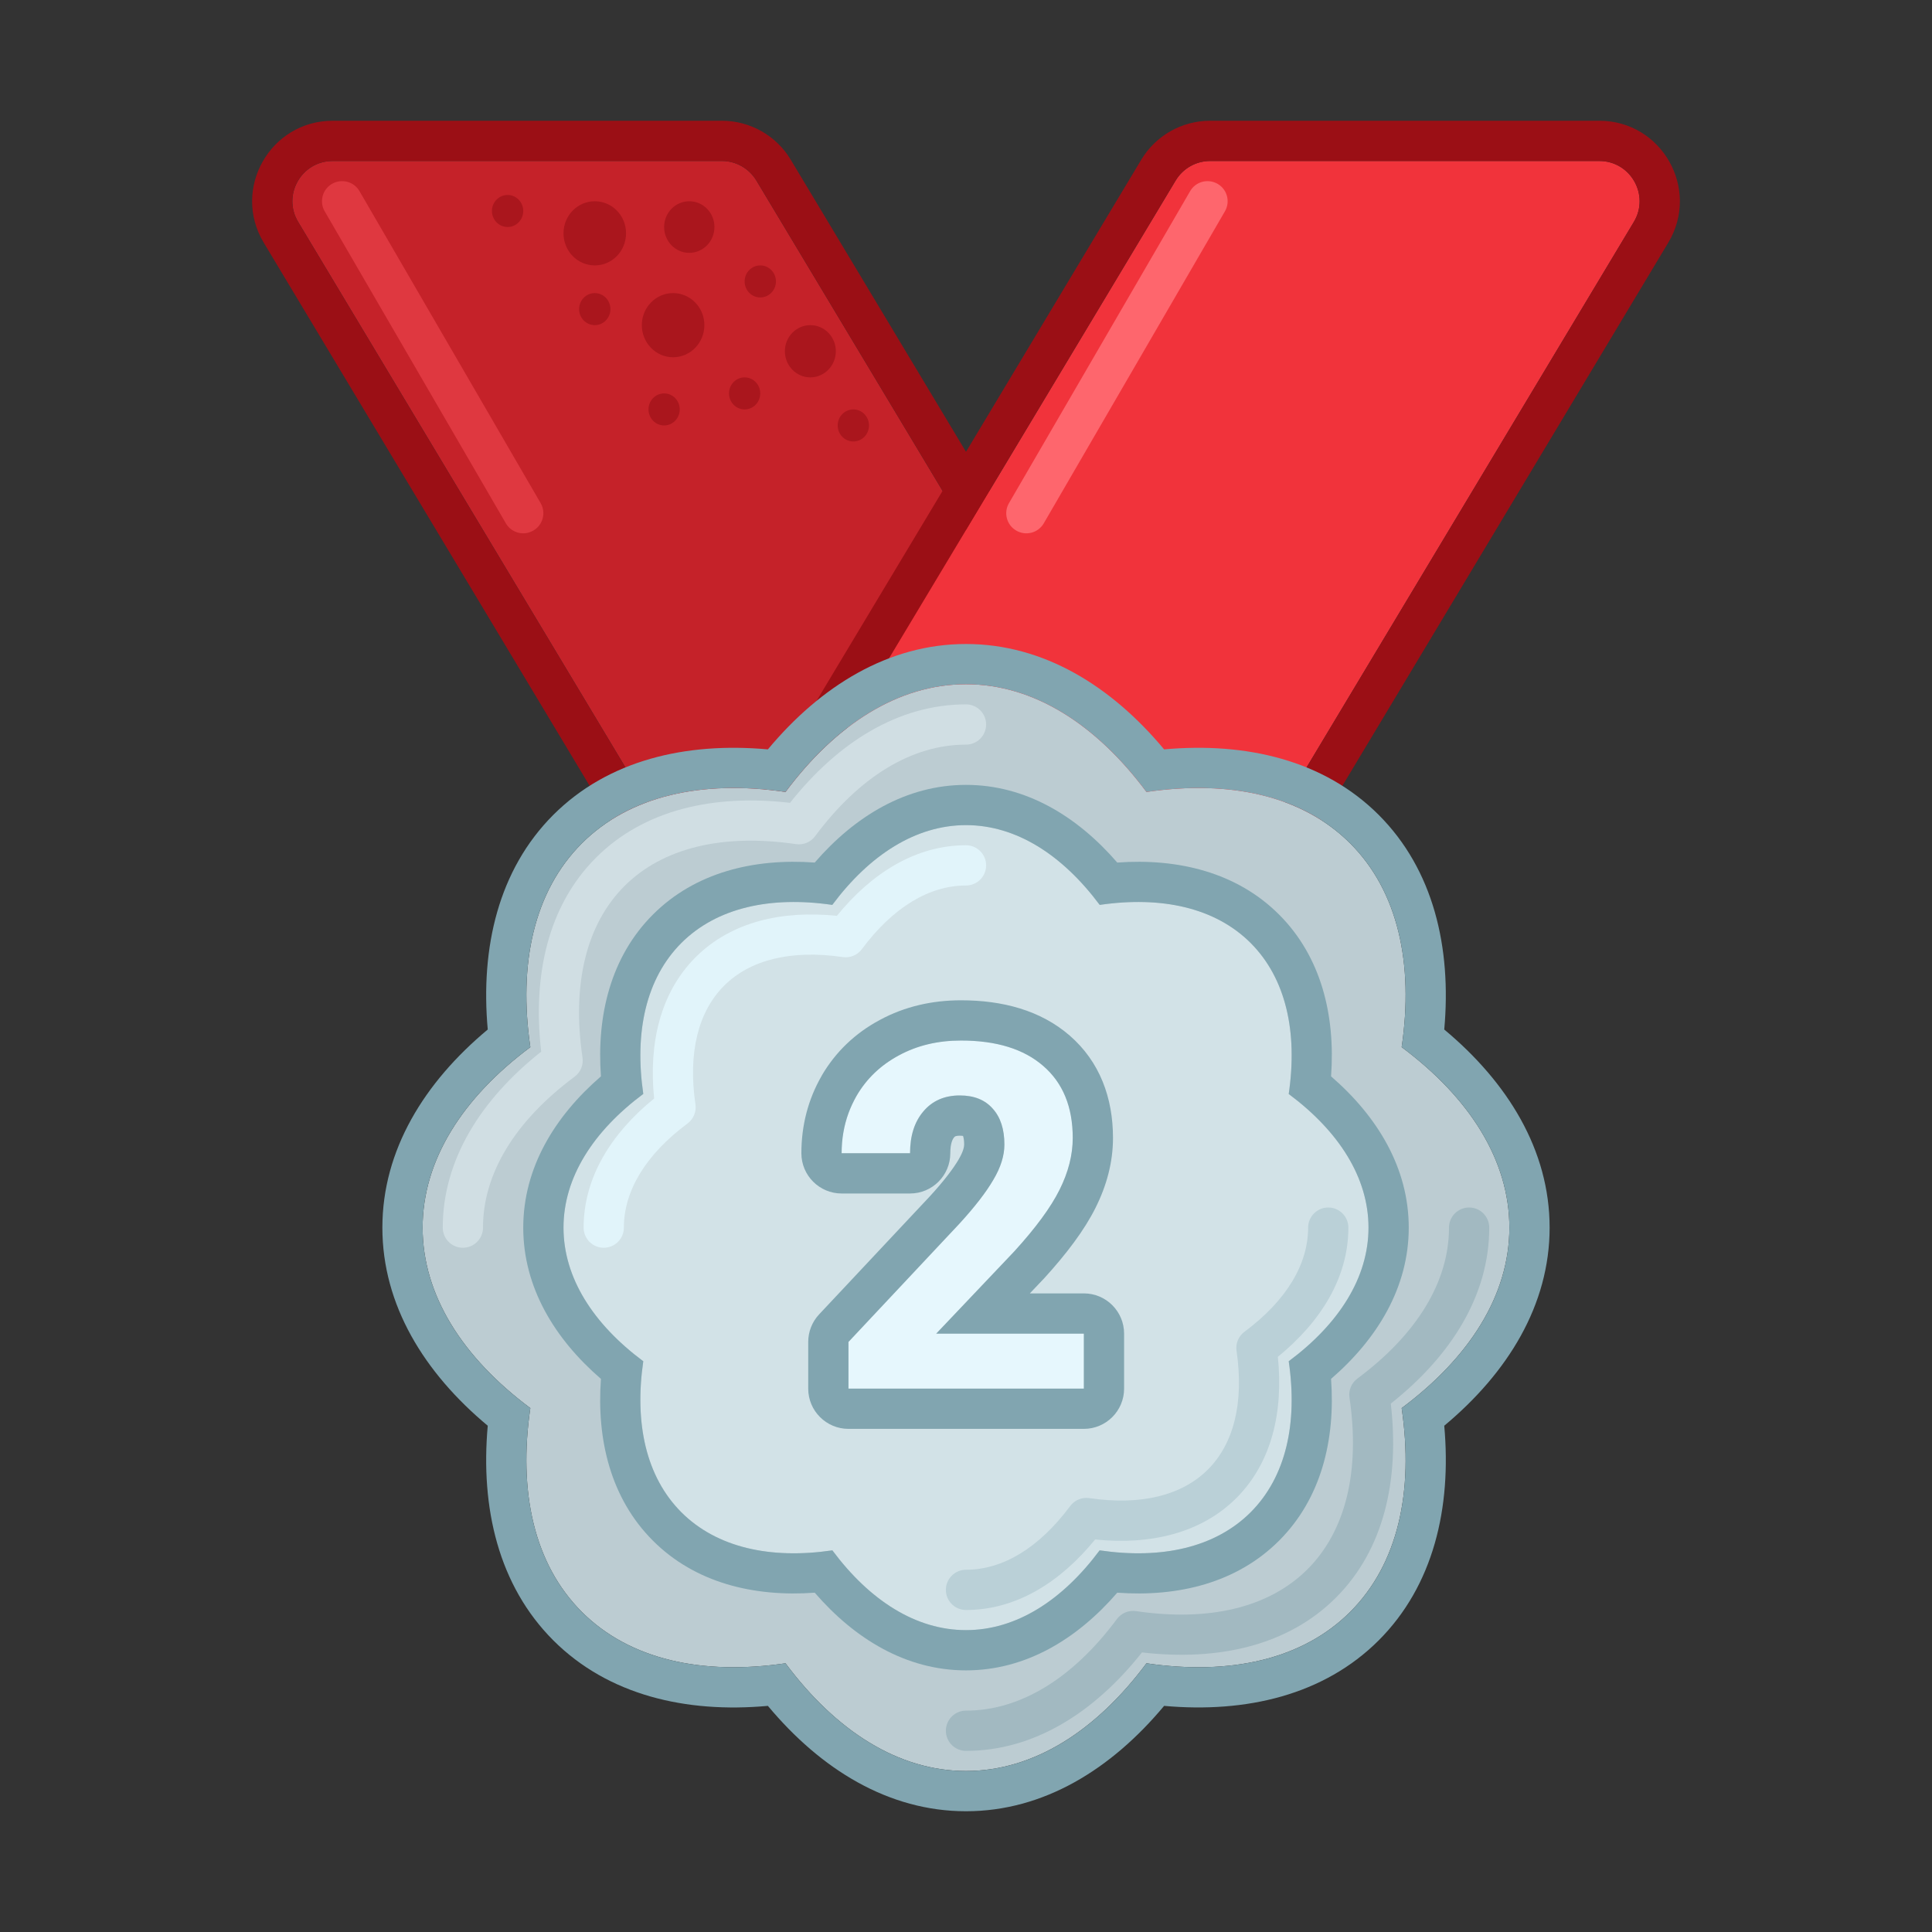<svg width="24" height="24" viewBox="0 0 24 24" fill="none" xmlns="http://www.w3.org/2000/svg">
<rect x="0" y="0" width="24" height="24" fill="#333333" stroke="none"/>
<g id="medals">
<path id="Vector" d="M9.396 2.243C9.305 2.092 9.143 2 8.967 2H4.133C3.744 2 3.504 2.424 3.704 2.757L9.104 11.757C9.195 11.908 9.357 12 9.533 12H14.367C14.755 12 14.996 11.576 14.796 11.243L9.396 2.243Z" fill="#C52229"/>
<path id="Vector_2" fill-rule="evenodd" clip-rule="evenodd" d="M8.967 1.5H4.133C3.356 1.5 2.876 2.348 3.276 3.014L8.676 12.014C8.856 12.316 9.182 12.5 9.533 12.5H14.367C15.144 12.5 15.624 11.652 15.224 10.986L9.824 1.986C9.644 1.684 9.318 1.5 8.967 1.5ZM8.967 2C9.143 2 9.305 2.092 9.396 2.243L14.796 11.243C14.996 11.576 14.756 12 14.367 12H9.533C9.358 12 9.195 11.908 9.104 11.757L3.704 2.757C3.504 2.424 3.744 2 4.133 2H8.967Z" fill="#9B0F15"/>
<path id="Vector_3" d="M14.604 2.243C14.695 2.092 14.857 2 15.033 2H19.867C20.256 2 20.496 2.424 20.296 2.757L14.896 11.757C14.805 11.908 14.643 12 14.467 12H9.633C9.244 12 9.004 11.576 9.204 11.243L14.604 2.243Z" fill="#F1333B"/>
<path id="Vector_4" fill-rule="evenodd" clip-rule="evenodd" d="M15.033 1.5H19.867C20.644 1.5 21.124 2.348 20.724 3.014L15.324 12.014C15.144 12.316 14.818 12.5 14.467 12.5H9.633C8.856 12.5 8.376 11.652 8.776 10.986L14.176 1.986C14.356 1.684 14.682 1.5 15.033 1.5ZM15.033 2C14.857 2 14.695 2.092 14.604 2.243L9.204 11.243C9.004 11.576 9.245 12 9.633 12H14.467C14.643 12 14.805 11.908 14.896 11.757L20.296 2.757C20.496 2.424 20.256 2 19.867 2H15.033Z" fill="#9B0F15"/>
<path id="Vector_5" fill-rule="evenodd" clip-rule="evenodd" d="M15.126 2.284C15.245 2.353 15.286 2.506 15.216 2.626L12.966 6.501C12.897 6.62 12.744 6.661 12.624 6.591C12.505 6.522 12.464 6.369 12.534 6.25L14.784 2.375C14.853 2.255 15.006 2.215 15.126 2.284Z" fill="#FE666D"/>
<path id="Vector_6" fill-rule="evenodd" clip-rule="evenodd" d="M4.124 2.284C4.005 2.353 3.964 2.506 4.034 2.626L6.284 6.501C6.353 6.62 6.506 6.661 6.625 6.591C6.745 6.522 6.785 6.369 6.716 6.25L4.466 2.375C4.397 2.255 4.244 2.215 4.124 2.284Z" fill="#DF3840"/>
<path id="Vector_7" d="M8.875 2.82C8.875 2.997 8.735 3.141 8.562 3.141C8.39 3.141 8.25 2.997 8.25 2.82C8.25 2.643 8.39 2.5 8.562 2.5C8.735 2.5 8.875 2.643 8.875 2.82Z" fill="#AA161D"/>
<path id="Vector_8" d="M7.777 2.898C7.777 3.119 7.603 3.297 7.389 3.297C7.174 3.297 7 3.119 7 2.898C7 2.678 7.174 2.5 7.389 2.5C7.603 2.5 7.777 2.678 7.777 2.898Z" fill="#AA161D"/>
<path id="Vector_9" d="M8.75 4.039C8.75 4.259 8.576 4.438 8.361 4.438C8.147 4.438 7.973 4.259 7.973 4.039C7.973 3.819 8.147 3.641 8.361 3.641C8.576 3.641 8.75 3.819 8.75 4.039Z" fill="#AA161D"/>
<path id="Vector_10" d="M9.639 3.496C9.639 3.606 9.552 3.695 9.444 3.695C9.337 3.695 9.25 3.606 9.25 3.496C9.25 3.386 9.337 3.297 9.444 3.297C9.552 3.297 9.639 3.386 9.639 3.496Z" fill="#AA161D"/>
<path id="Vector_11" d="M7.583 3.84C7.583 3.95 7.496 4.039 7.389 4.039C7.281 4.039 7.194 3.95 7.194 3.84C7.194 3.73 7.281 3.641 7.389 3.641C7.496 3.641 7.583 3.73 7.583 3.84Z" fill="#AA161D"/>
<path id="Vector_12" d="M6.5 2.621C6.5 2.731 6.413 2.82 6.306 2.82C6.198 2.82 6.111 2.731 6.111 2.621C6.111 2.511 6.198 2.422 6.306 2.422C6.413 2.422 6.5 2.511 6.5 2.621Z" fill="#AA161D"/>
<path id="Vector_13" d="M9.444 4.887C9.444 4.997 9.357 5.086 9.25 5.086C9.143 5.086 9.056 4.997 9.056 4.887C9.056 4.777 9.143 4.688 9.25 4.688C9.357 4.688 9.444 4.777 9.444 4.887Z" fill="#AA161D"/>
<path id="Vector_14" d="M8.444 5.086C8.444 5.196 8.357 5.285 8.25 5.285C8.143 5.285 8.056 5.196 8.056 5.086C8.056 4.976 8.143 4.887 8.25 4.887C8.357 4.887 8.444 4.976 8.444 5.086Z" fill="#AA161D"/>
<path id="Vector_15" d="M10.383 4.363C10.383 4.542 10.241 4.688 10.066 4.688C9.892 4.688 9.75 4.542 9.75 4.363C9.75 4.184 9.892 4.039 10.066 4.039C10.241 4.039 10.383 4.184 10.383 4.363Z" fill="#AA161D"/>
<path id="Vector_16" d="M10.795 5.285C10.795 5.395 10.708 5.484 10.601 5.484C10.493 5.484 10.406 5.395 10.406 5.285C10.406 5.175 10.493 5.086 10.601 5.086C10.708 5.086 10.795 5.175 10.795 5.285Z" fill="#AA161D"/>
<path id="Vector_17" d="M14.242 9.838C15.278 9.686 16.179 9.883 16.773 10.477C17.367 11.071 17.564 11.972 17.412 13.008C18.252 13.634 18.75 14.41 18.75 15.25C18.75 16.09 18.252 16.866 17.412 17.492C17.564 18.528 17.367 19.429 16.773 20.023C16.179 20.617 15.278 20.814 14.242 20.662C13.616 21.502 12.84 22 12 22C11.16 22 10.384 21.502 9.758 20.662C8.722 20.814 7.821 20.617 7.227 20.023C6.633 19.429 6.436 18.528 6.588 17.492C5.748 16.866 5.25 16.09 5.25 15.25C5.25 14.41 5.748 13.634 6.588 13.008C6.436 11.972 6.633 11.071 7.227 10.477C7.821 9.883 8.722 9.686 9.758 9.838C10.384 8.998 11.159 8.5 12 8.5C12.841 8.5 13.616 8.998 14.242 9.838Z" fill="#BCCCD2"/>
<path id="Vector_18" fill-rule="evenodd" clip-rule="evenodd" d="M14.461 9.309C15.482 9.217 16.446 9.443 17.127 10.123C17.807 10.804 18.033 11.768 17.941 12.789C18.729 13.446 19.25 14.287 19.25 15.25C19.25 16.213 18.729 17.054 17.941 17.711C18.033 18.733 17.807 19.696 17.127 20.377C16.446 21.057 15.482 21.283 14.461 21.191C13.804 21.979 12.963 22.5 12 22.5C11.037 22.5 10.196 21.979 9.539 21.191C8.518 21.284 7.554 21.057 6.873 20.377C6.193 19.696 5.967 18.733 6.059 17.711C5.271 17.054 4.75 16.213 4.75 15.25C4.75 14.287 5.271 13.446 6.059 12.789C5.967 11.768 6.193 10.804 6.873 10.123C7.554 9.443 8.517 9.217 9.539 9.309C10.196 8.521 11.037 8 12 8C12.963 8 13.804 8.521 14.461 9.309ZM14.242 9.838C13.616 8.998 12.841 8.5 12 8.5C11.159 8.5 10.384 8.998 9.758 9.838C8.722 9.686 7.821 9.883 7.227 10.477C6.633 11.071 6.436 11.972 6.588 13.008C5.748 13.634 5.25 14.41 5.25 15.25C5.25 16.09 5.748 16.866 6.588 17.492C6.436 18.528 6.633 19.429 7.227 20.023C7.821 20.617 8.722 20.814 9.758 20.662C10.384 21.502 11.16 22 12 22C12.841 22 13.616 21.502 14.242 20.662C15.278 20.814 16.179 20.617 16.773 20.023C17.367 19.429 17.564 18.528 17.412 17.492C18.252 16.866 18.75 16.09 18.75 15.25C18.75 14.41 18.252 13.634 17.412 13.008C17.564 11.972 17.367 11.071 16.773 10.477C16.179 9.883 15.278 9.686 14.242 9.838Z" fill="#81A5B0"/>
<path id="Vector_19" fill-rule="evenodd" clip-rule="evenodd" d="M18.25 15C18.388 15 18.5 15.112 18.5 15.25C18.5 16.092 18.026 16.843 17.277 17.436C17.387 18.385 17.191 19.251 16.596 19.846C16.001 20.442 15.135 20.637 14.186 20.527C13.593 21.276 12.842 21.75 12 21.75C11.862 21.75 11.75 21.638 11.75 21.5C11.75 21.362 11.862 21.25 12 21.25C12.671 21.25 13.324 20.853 13.875 20.112C13.93 20.038 14.021 20 14.112 20.014C15.026 20.148 15.768 19.968 16.243 19.493C16.717 19.018 16.898 18.276 16.764 17.362C16.75 17.271 16.788 17.18 16.862 17.125C17.603 16.574 18 15.921 18 15.25C18 15.112 18.112 15 18.25 15Z" fill="#A2B9C1"/>
<path id="Vector_20" fill-rule="evenodd" clip-rule="evenodd" d="M12 9.25C11.329 9.25 10.676 9.647 10.125 10.388C10.07 10.462 9.979 10.5 9.888 10.486C8.974 10.352 8.232 10.533 7.757 11.007C7.283 11.482 7.102 12.224 7.236 13.138C7.25 13.229 7.212 13.32 7.138 13.375C6.397 13.926 6 14.579 6 15.25C6 15.388 5.888 15.5 5.75 15.5C5.612 15.5 5.5 15.388 5.5 15.25C5.5 14.408 5.974 13.657 6.723 13.064C6.613 12.115 6.809 11.249 7.404 10.654C7.999 10.059 8.865 9.863 9.814 9.973C10.407 9.224 11.158 8.75 12 8.75C12.138 8.75 12.25 8.862 12.25 9C12.25 9.138 12.138 9.25 12 9.25Z" fill="#D0DEE3"/>
<path id="Vector_21" d="M13.661 11.241C14.428 11.129 15.095 11.274 15.536 11.714C15.976 12.155 16.122 12.822 16.009 13.59C16.631 14.053 17 14.627 17 15.25C17 15.873 16.631 16.447 16.009 16.91C16.122 17.678 15.976 18.345 15.536 18.786C15.095 19.226 14.428 19.372 13.66 19.259C13.197 19.881 12.623 20.25 12 20.25C11.377 20.25 10.803 19.881 10.34 19.259C9.572 19.372 8.905 19.226 8.464 18.786C8.024 18.345 7.879 17.678 7.991 16.91C7.369 16.447 7 15.873 7 15.25C7 14.627 7.369 14.053 7.991 13.589C7.879 12.822 8.024 12.155 8.464 11.714C8.905 11.274 9.572 11.129 10.339 11.241C10.803 10.619 11.377 10.25 12 10.25C12.623 10.25 13.197 10.619 13.661 11.241Z" fill="#D2E2E7"/>
<path id="Vector_22" fill-rule="evenodd" clip-rule="evenodd" d="M8.464 18.786C8.024 18.345 7.879 17.678 7.991 16.91C7.369 16.447 7 15.873 7 15.25C7 14.627 7.369 14.053 7.991 13.589C7.879 12.822 8.024 12.155 8.464 11.714C8.905 11.274 9.572 11.129 10.339 11.241C10.803 10.619 11.377 10.25 12 10.25C12.623 10.25 13.197 10.619 13.661 11.241C14.428 11.129 15.095 11.274 15.536 11.714C15.976 12.155 16.122 12.822 16.009 13.59C16.631 14.053 17 14.627 17 15.25C17 15.873 16.631 16.447 16.009 16.91C16.122 17.678 15.976 18.345 15.536 18.786C15.095 19.226 14.428 19.372 13.66 19.259C13.197 19.881 12.623 20.25 12 20.25C11.377 20.25 10.803 19.881 10.34 19.259C9.572 19.372 8.905 19.226 8.464 18.786ZM10.121 19.785C9.364 19.84 8.635 19.663 8.111 19.139C7.587 18.615 7.41 17.887 7.465 17.129C6.89 16.632 6.5 15.992 6.5 15.25C6.5 14.508 6.89 13.868 7.465 13.371C7.41 12.614 7.587 11.885 8.111 11.361C8.635 10.837 9.364 10.66 10.121 10.715C10.618 10.14 11.258 9.75 12 9.75C12.742 9.75 13.382 10.14 13.879 10.715C14.636 10.66 15.365 10.837 15.889 11.361C16.413 11.885 16.59 12.614 16.535 13.371C17.11 13.868 17.5 14.508 17.5 15.25C17.5 15.992 17.11 16.632 16.535 17.129C16.59 17.886 16.413 18.615 15.889 19.139C15.365 19.663 14.636 19.84 13.879 19.785C13.382 20.36 12.742 20.75 12 20.75C11.258 20.75 10.618 20.36 10.121 19.785Z" fill="#81A5B0"/>
<path id="Vector_23" fill-rule="evenodd" clip-rule="evenodd" d="M16.5 15C16.638 15 16.75 15.112 16.75 15.25C16.75 15.873 16.405 16.422 15.874 16.855C15.944 17.536 15.799 18.168 15.359 18.609C14.918 19.049 14.286 19.194 13.604 19.124C13.172 19.655 12.623 20 12 20C11.862 20 11.75 19.888 11.75 19.75C11.75 19.612 11.862 19.5 12 19.5C12.454 19.5 12.905 19.232 13.294 18.709C13.349 18.635 13.44 18.597 13.531 18.61C14.176 18.705 14.684 18.576 15.005 18.255C15.326 17.934 15.455 17.426 15.361 16.781C15.347 16.69 15.385 16.599 15.459 16.544C15.982 16.155 16.25 15.704 16.25 15.25C16.25 15.112 16.362 15 16.5 15Z" fill="#BAD0D7"/>
<path id="Vector_24" fill-rule="evenodd" clip-rule="evenodd" d="M12 11C11.546 11 11.095 11.268 10.706 11.791C10.651 11.865 10.56 11.903 10.469 11.889C9.824 11.795 9.316 11.924 8.995 12.245C8.674 12.566 8.545 13.074 8.639 13.719C8.653 13.81 8.615 13.901 8.541 13.956C8.018 14.345 7.75 14.796 7.75 15.25C7.75 15.388 7.638 15.5 7.5 15.5C7.362 15.5 7.25 15.388 7.25 15.25C7.25 14.627 7.594 14.078 8.126 13.646C8.056 12.964 8.201 12.332 8.641 11.891C9.082 11.451 9.714 11.306 10.396 11.377C10.828 10.845 11.377 10.5 12 10.5C12.138 10.5 12.25 10.612 12.25 10.75C12.25 10.888 12.138 11 12 11Z" fill="#E1F4FA"/>
<path id="Vector_25" d="M13.464 17.25H10.54V16.67L11.92 15.199C12.109 14.992 12.249 14.812 12.339 14.657C12.431 14.503 12.477 14.357 12.477 14.218C12.477 14.028 12.429 13.88 12.333 13.773C12.237 13.663 12.101 13.608 11.923 13.608C11.732 13.608 11.58 13.675 11.469 13.808C11.359 13.938 11.305 14.111 11.305 14.326H10.455C10.455 14.066 10.517 13.829 10.64 13.614C10.765 13.399 10.94 13.232 11.167 13.11C11.394 12.987 11.65 12.926 11.938 12.926C12.377 12.926 12.718 13.031 12.96 13.242C13.204 13.453 13.326 13.751 13.326 14.136C13.326 14.347 13.271 14.562 13.162 14.78C13.053 14.999 12.865 15.254 12.6 15.545L11.63 16.567H13.464V17.25Z" fill="#E6F7FD"/>
<path id="Vector_26" fill-rule="evenodd" clip-rule="evenodd" d="M13.964 17.25C13.964 17.526 13.74 17.75 13.464 17.75H10.54C10.264 17.75 10.04 17.526 10.04 17.25V16.67C10.04 16.543 10.088 16.421 10.175 16.328L11.553 14.859C11.729 14.667 11.842 14.516 11.907 14.406L11.909 14.402C11.968 14.302 11.977 14.244 11.977 14.218C11.977 14.164 11.97 14.133 11.965 14.118C11.964 14.115 11.963 14.113 11.963 14.111C11.954 14.11 11.942 14.108 11.923 14.108C11.886 14.108 11.87 14.115 11.867 14.116C11.865 14.117 11.863 14.118 11.862 14.119C11.86 14.12 11.857 14.123 11.852 14.129C11.836 14.148 11.805 14.198 11.805 14.326C11.805 14.602 11.581 14.826 11.305 14.826H10.455C10.179 14.826 9.955 14.602 9.955 14.326C9.955 13.984 10.037 13.66 10.206 13.366L10.207 13.363C10.38 13.066 10.625 12.833 10.93 12.67C11.237 12.504 11.577 12.426 11.938 12.426C12.453 12.426 12.926 12.55 13.288 12.864C13.662 13.189 13.826 13.637 13.826 14.136C13.826 14.436 13.748 14.727 13.609 15.004C13.471 15.281 13.249 15.575 12.969 15.882C12.967 15.884 12.965 15.887 12.962 15.889L12.793 16.067H13.464C13.74 16.067 13.964 16.291 13.964 16.567V17.25ZM11.63 16.567L12.6 15.545C12.865 15.254 13.053 14.999 13.162 14.78C13.271 14.562 13.326 14.347 13.326 14.136C13.326 13.751 13.204 13.453 12.96 13.242C12.718 13.031 12.377 12.926 11.938 12.926C11.65 12.926 11.394 12.987 11.167 13.11C10.94 13.232 10.765 13.399 10.64 13.614C10.601 13.683 10.568 13.753 10.541 13.826C10.484 13.982 10.455 14.149 10.455 14.326H11.305C11.305 14.111 11.359 13.938 11.469 13.808C11.58 13.675 11.732 13.608 11.923 13.608C12.101 13.608 12.237 13.663 12.333 13.773C12.429 13.88 12.477 14.028 12.477 14.218C12.477 14.357 12.431 14.503 12.339 14.657C12.249 14.812 12.109 14.992 11.92 15.199L10.54 16.67V17.25H13.464V16.567H11.63Z" fill="#81A5B0"/>
</g>
</svg>
